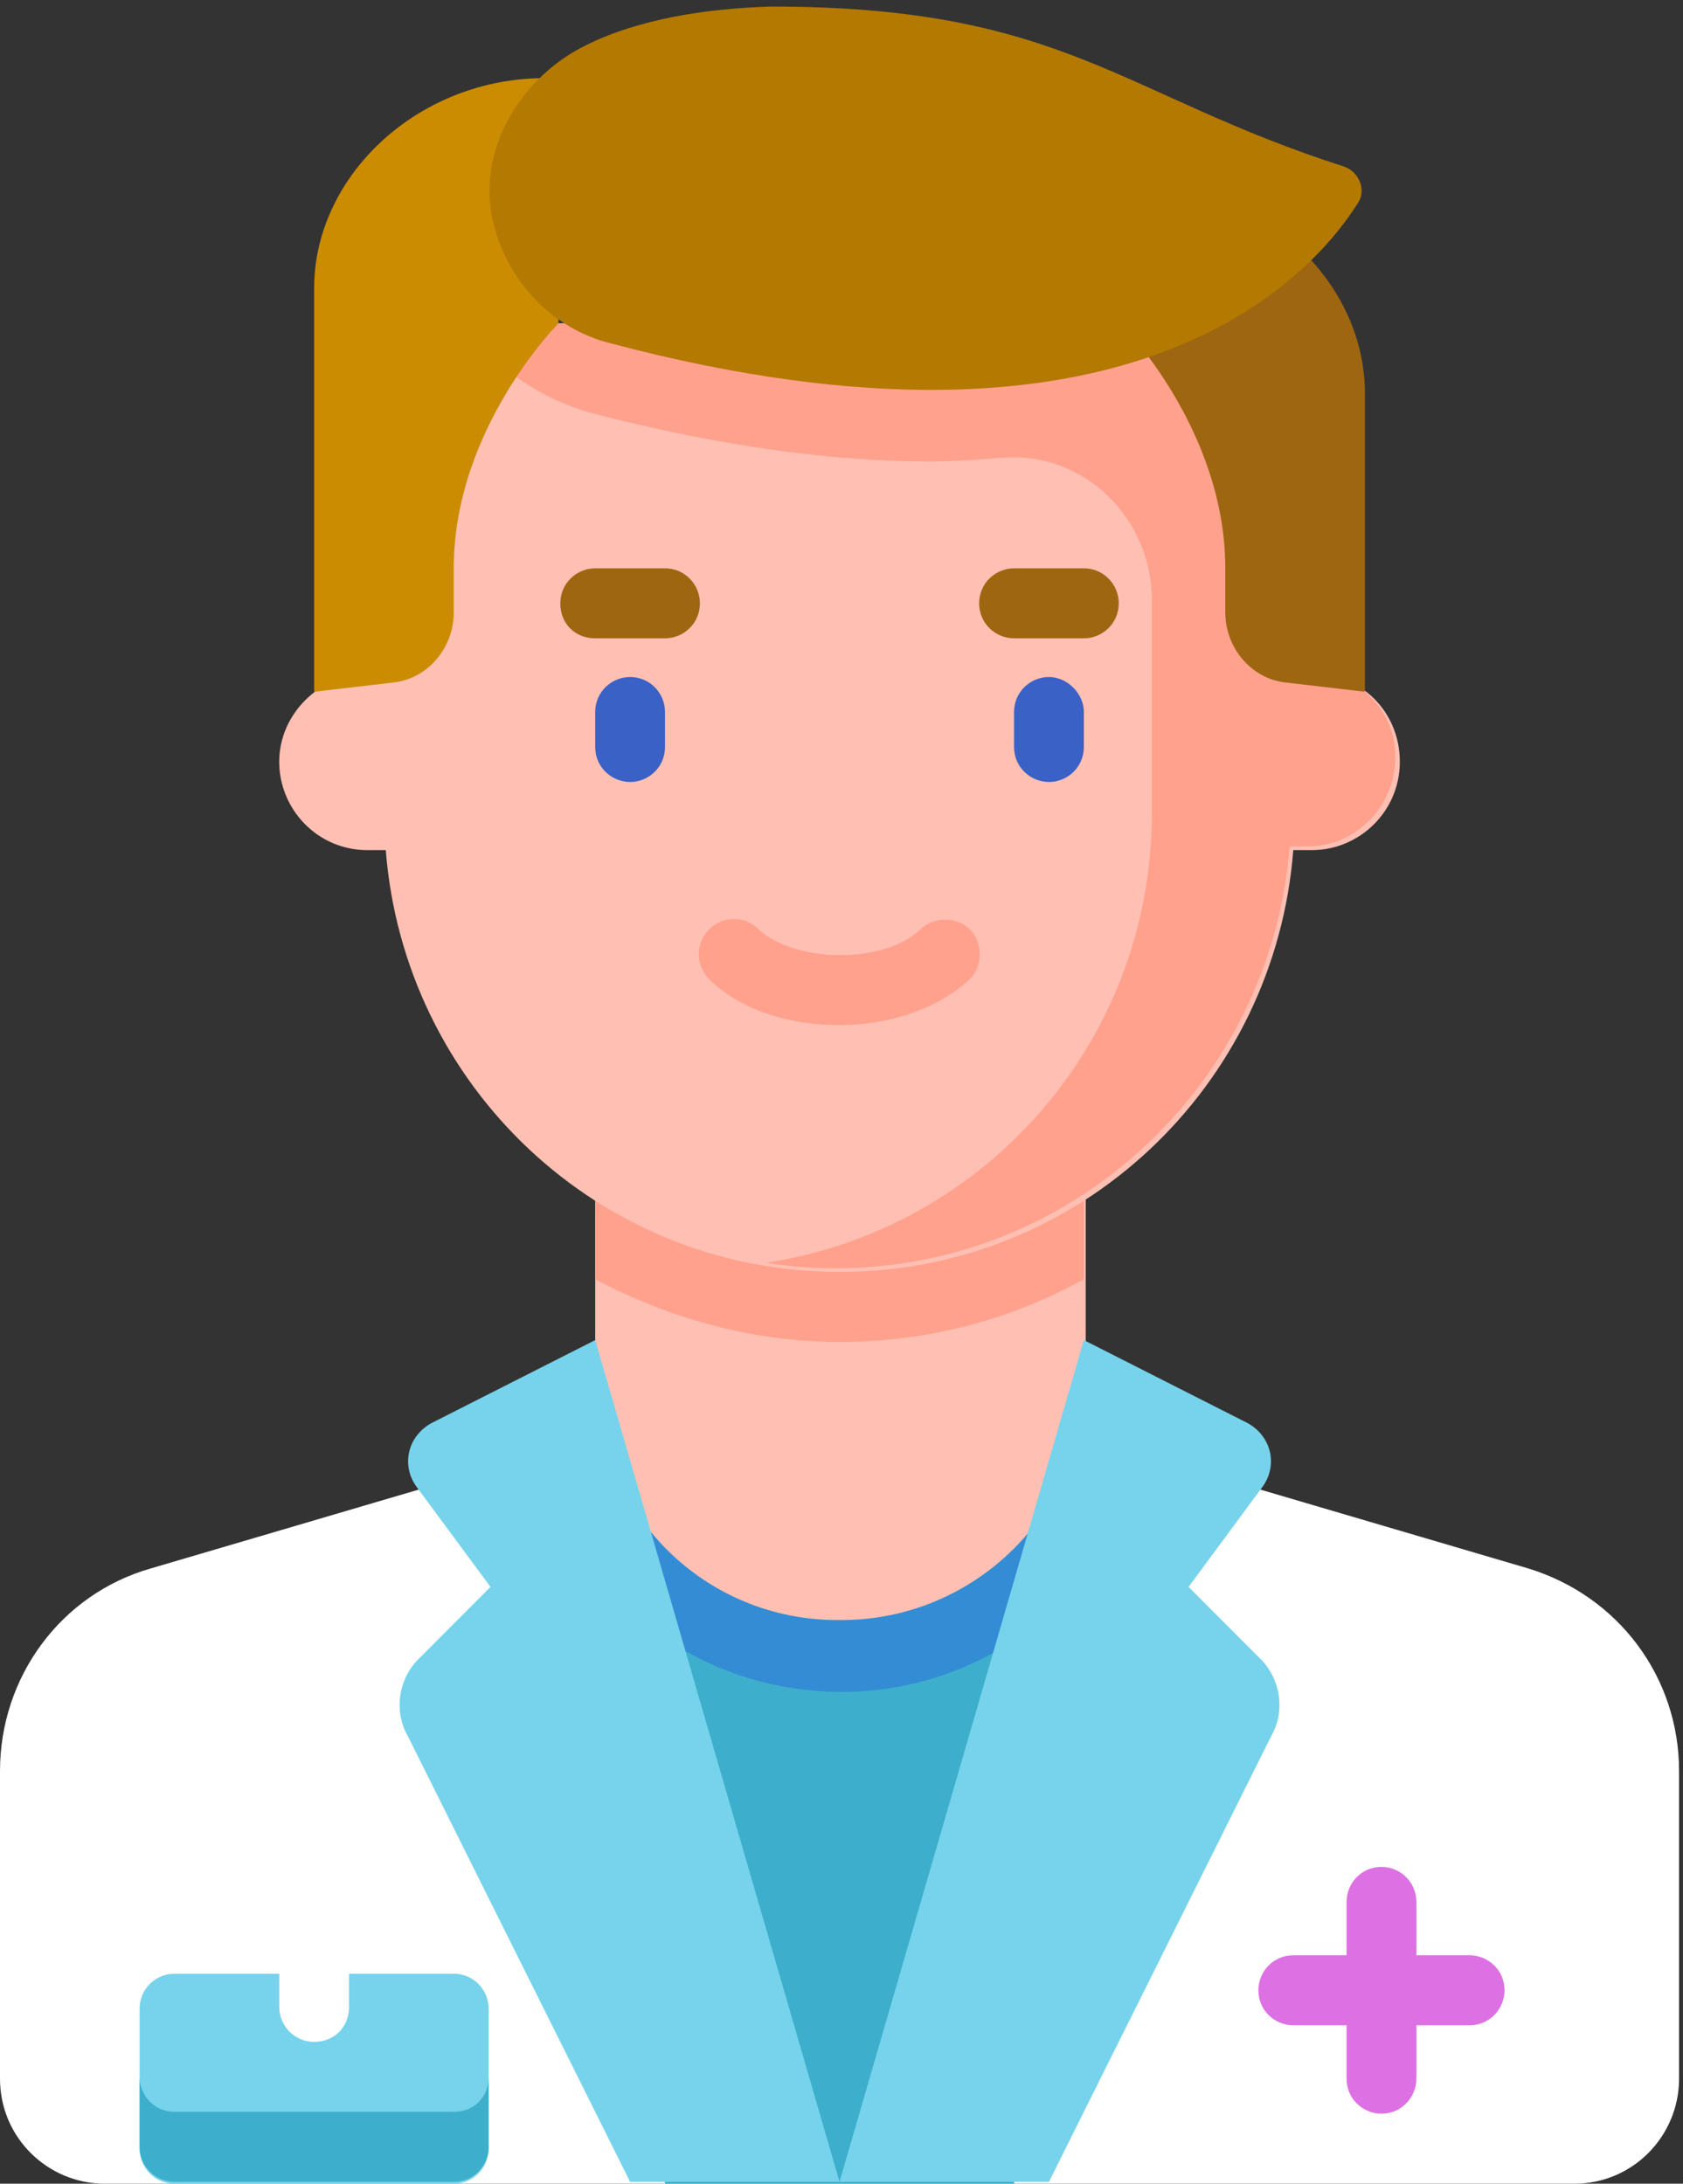 <?xml version="1.0" encoding="UTF-8"?> <svg xmlns="http://www.w3.org/2000/svg" width="232" height="301" viewBox="0 0 232 301" fill="none"><rect x="0" y="0" width="232" height="301" fill="#333333" stroke="none"/> <path d="M0 244.129V286.528C0 294.653 6.584 301 14.434 301H217.022C225.126 301 231.457 294.399 231.457 286.528V244.129C231.457 231.18 223.1 220.009 210.691 216.201L159.791 201.222H71.665L20.765 216.201C8.357 219.755 0 231.18 0 244.129Z" fill="white"></path> <path d="M82.048 204.268H149.408L139.785 301H91.671L82.048 204.268Z" fill="#3DAFCC"></path> <path d="M82.048 204.268L83.567 218.74C91.418 227.626 103.066 233.211 115.981 233.211C128.896 233.211 140.292 227.626 148.395 218.74L149.915 204.268H82.048Z" fill="#338CD4"></path> <path d="M82.048 189.543V155.775H149.662V189.543C149.662 208.33 134.467 223.31 115.981 223.31C96.989 223.564 82.048 208.33 82.048 189.543Z" fill="#FFC0B3"></path> <path d="M149.408 155.775H82.048V176.34C92.177 181.672 103.573 184.973 115.728 184.973C127.883 184.973 139.279 181.926 149.408 176.34V155.775Z" fill="#FFA18C"></path> <path d="M38.492 104.997C38.492 111.598 43.81 117.184 50.647 117.184H53.18C55.712 149.682 82.555 175.325 115.729 175.325C148.902 175.325 175.745 149.682 178.278 117.184H180.81C187.394 117.184 192.965 111.852 192.965 104.997C192.965 98.142 187.647 92.811 180.81 92.811H178.278V44.572H52.926V92.811H50.394C44.063 93.064 38.492 98.396 38.492 104.997Z" fill="#FFC0B3"></path> <path d="M139.785 102.966V98.142C139.785 95.35 142.064 93.319 144.596 93.319C147.129 93.319 149.408 95.603 149.408 98.142V102.966C149.408 105.759 147.129 107.79 144.596 107.79C142.064 107.79 139.785 105.759 139.785 102.966Z" fill="#3A61C5"></path> <path d="M82.048 102.966V98.142C82.048 95.35 84.327 93.319 86.859 93.319C89.645 93.319 91.671 95.603 91.671 98.142V102.966C91.671 105.759 89.392 107.79 86.859 107.79C84.327 107.79 82.048 105.759 82.048 102.966Z" fill="#3A61C5"></path> <path d="M134.974 83.163C134.974 80.37 137.253 78.339 139.785 78.339H149.408C152.194 78.339 154.22 80.624 154.22 83.163C154.22 85.956 151.94 87.987 149.408 87.987H139.785C137.253 87.987 134.974 85.956 134.974 83.163Z" fill="#9E6611"></path> <path d="M77.237 83.163C77.237 80.37 79.516 78.339 82.048 78.339H91.671C94.457 78.339 96.482 80.624 96.482 83.163C96.482 85.956 94.203 87.987 91.671 87.987H82.048C79.262 87.987 77.237 85.956 77.237 83.163Z" fill="#9E6611"></path> <path d="M178.278 44.572H63.815C68.12 50.665 74.451 54.981 81.795 57.012C98.509 61.328 114.209 63.613 128.137 63.613C131.682 63.613 134.974 63.359 138.013 63.106C149.409 62.09 158.778 71.484 158.778 82.655V112.106C158.778 143.588 135.734 169.485 105.599 174.055C108.638 174.563 111.93 174.817 115.222 174.817C148.143 174.817 175.239 149.174 177.771 116.676H180.303C187.9 116.676 193.978 109.313 191.952 101.189C190.433 95.857 185.368 92.303 179.797 92.303H177.771V44.572H178.278Z" fill="#FFA18C"></path> <path d="M188.153 54.219V95.35L177.264 94.08C172.453 93.572 168.908 89.256 168.908 84.432V78.339C168.908 59.043 154.473 44.572 154.473 44.572L154.98 25.276C172.959 24.514 188.153 38.224 188.153 54.219Z" fill="#9E6611"></path> <path d="M56.218 239.305L86.859 300.746H115.728L82.048 184.719L59.51 196.144C56.218 197.921 55.205 201.983 57.484 205.03L67.614 218.74L57.991 228.387C54.952 231.18 54.192 235.75 56.218 239.305Z" fill="#76D3EB"></path> <path d="M202.588 269.518H195.244V262.155C195.244 259.362 192.965 257.331 190.433 257.331C187.647 257.331 185.621 259.616 185.621 262.155V269.518H178.277C175.492 269.518 173.466 271.803 173.466 274.342C173.466 277.134 175.745 279.165 178.277 279.165H185.621V286.528C185.621 289.321 187.9 291.352 190.433 291.352C193.218 291.352 195.244 289.067 195.244 286.528V279.165H202.588C205.373 279.165 207.399 276.88 207.399 274.342C207.399 271.549 205.12 269.518 202.588 269.518Z" fill="#DD70E3"></path> <path d="M43.303 39.748V95.35L54.192 94.08C59.004 93.572 62.549 89.256 62.549 84.432V78.339C62.549 59.043 76.984 44.572 76.984 44.572L76.477 10.804C58.497 10.043 43.303 23.753 43.303 39.748Z" fill="#CB8C01"></path> <path d="M97.749 134.956C95.976 133.179 95.723 130.132 97.749 128.101C99.522 126.324 102.56 126.07 104.586 128.101C106.106 129.625 110.158 131.656 115.729 131.656C121.3 131.656 125.098 129.878 126.871 128.101C128.644 126.324 131.936 126.324 133.708 128.101C135.481 129.878 135.481 133.179 133.708 134.956C129.657 138.765 123.072 141.303 115.729 141.303C108.385 141.303 101.801 139.018 97.749 134.956Z" fill="#FFA18C"></path> <path d="M175.239 239.305L144.597 300.746H115.729L149.409 184.719L171.947 196.144C175.239 197.921 176.252 201.983 173.973 205.03L163.843 218.74L173.466 228.387C176.505 231.18 177.265 235.75 175.239 239.305Z" fill="#76D3EB"></path> <path d="M80.782 6.234C71.918 10.55 65.841 20.452 67.867 30.1C69.639 38.478 75.97 45.333 84.327 47.364C155.486 66.152 180.556 38.478 187.14 28.069C188.407 26.292 187.394 23.753 185.368 22.991C154.473 13.089 146.623 0.903 106.358 0.903C97.242 1.156 87.872 2.68 80.782 6.234Z" fill="#B37900"></path> <path d="M62.549 301H24.057C21.272 301 19.246 298.715 19.246 296.176V276.88C19.246 274.088 21.525 272.057 24.057 272.057H62.549C65.335 272.057 67.361 274.342 67.361 276.88V296.176C67.361 298.715 65.335 301 62.549 301Z" fill="#76D3EB"></path> <path d="M43.303 281.451C40.518 281.451 38.492 279.165 38.492 276.627V262.155C38.492 259.362 40.771 257.331 43.303 257.331C45.836 257.331 48.115 259.616 48.115 262.155V276.627C48.115 279.419 46.089 281.451 43.303 281.451Z" fill="white"></path> <path d="M62.549 291.098H24.057C21.272 291.098 19.246 288.813 19.246 286.274V295.922C19.246 298.715 21.525 300.746 24.057 300.746H62.549C65.335 300.746 67.361 298.461 67.361 295.922V286.274C67.361 289.067 65.335 291.098 62.549 291.098Z" fill="#3DAFCC"></path> </svg> 
